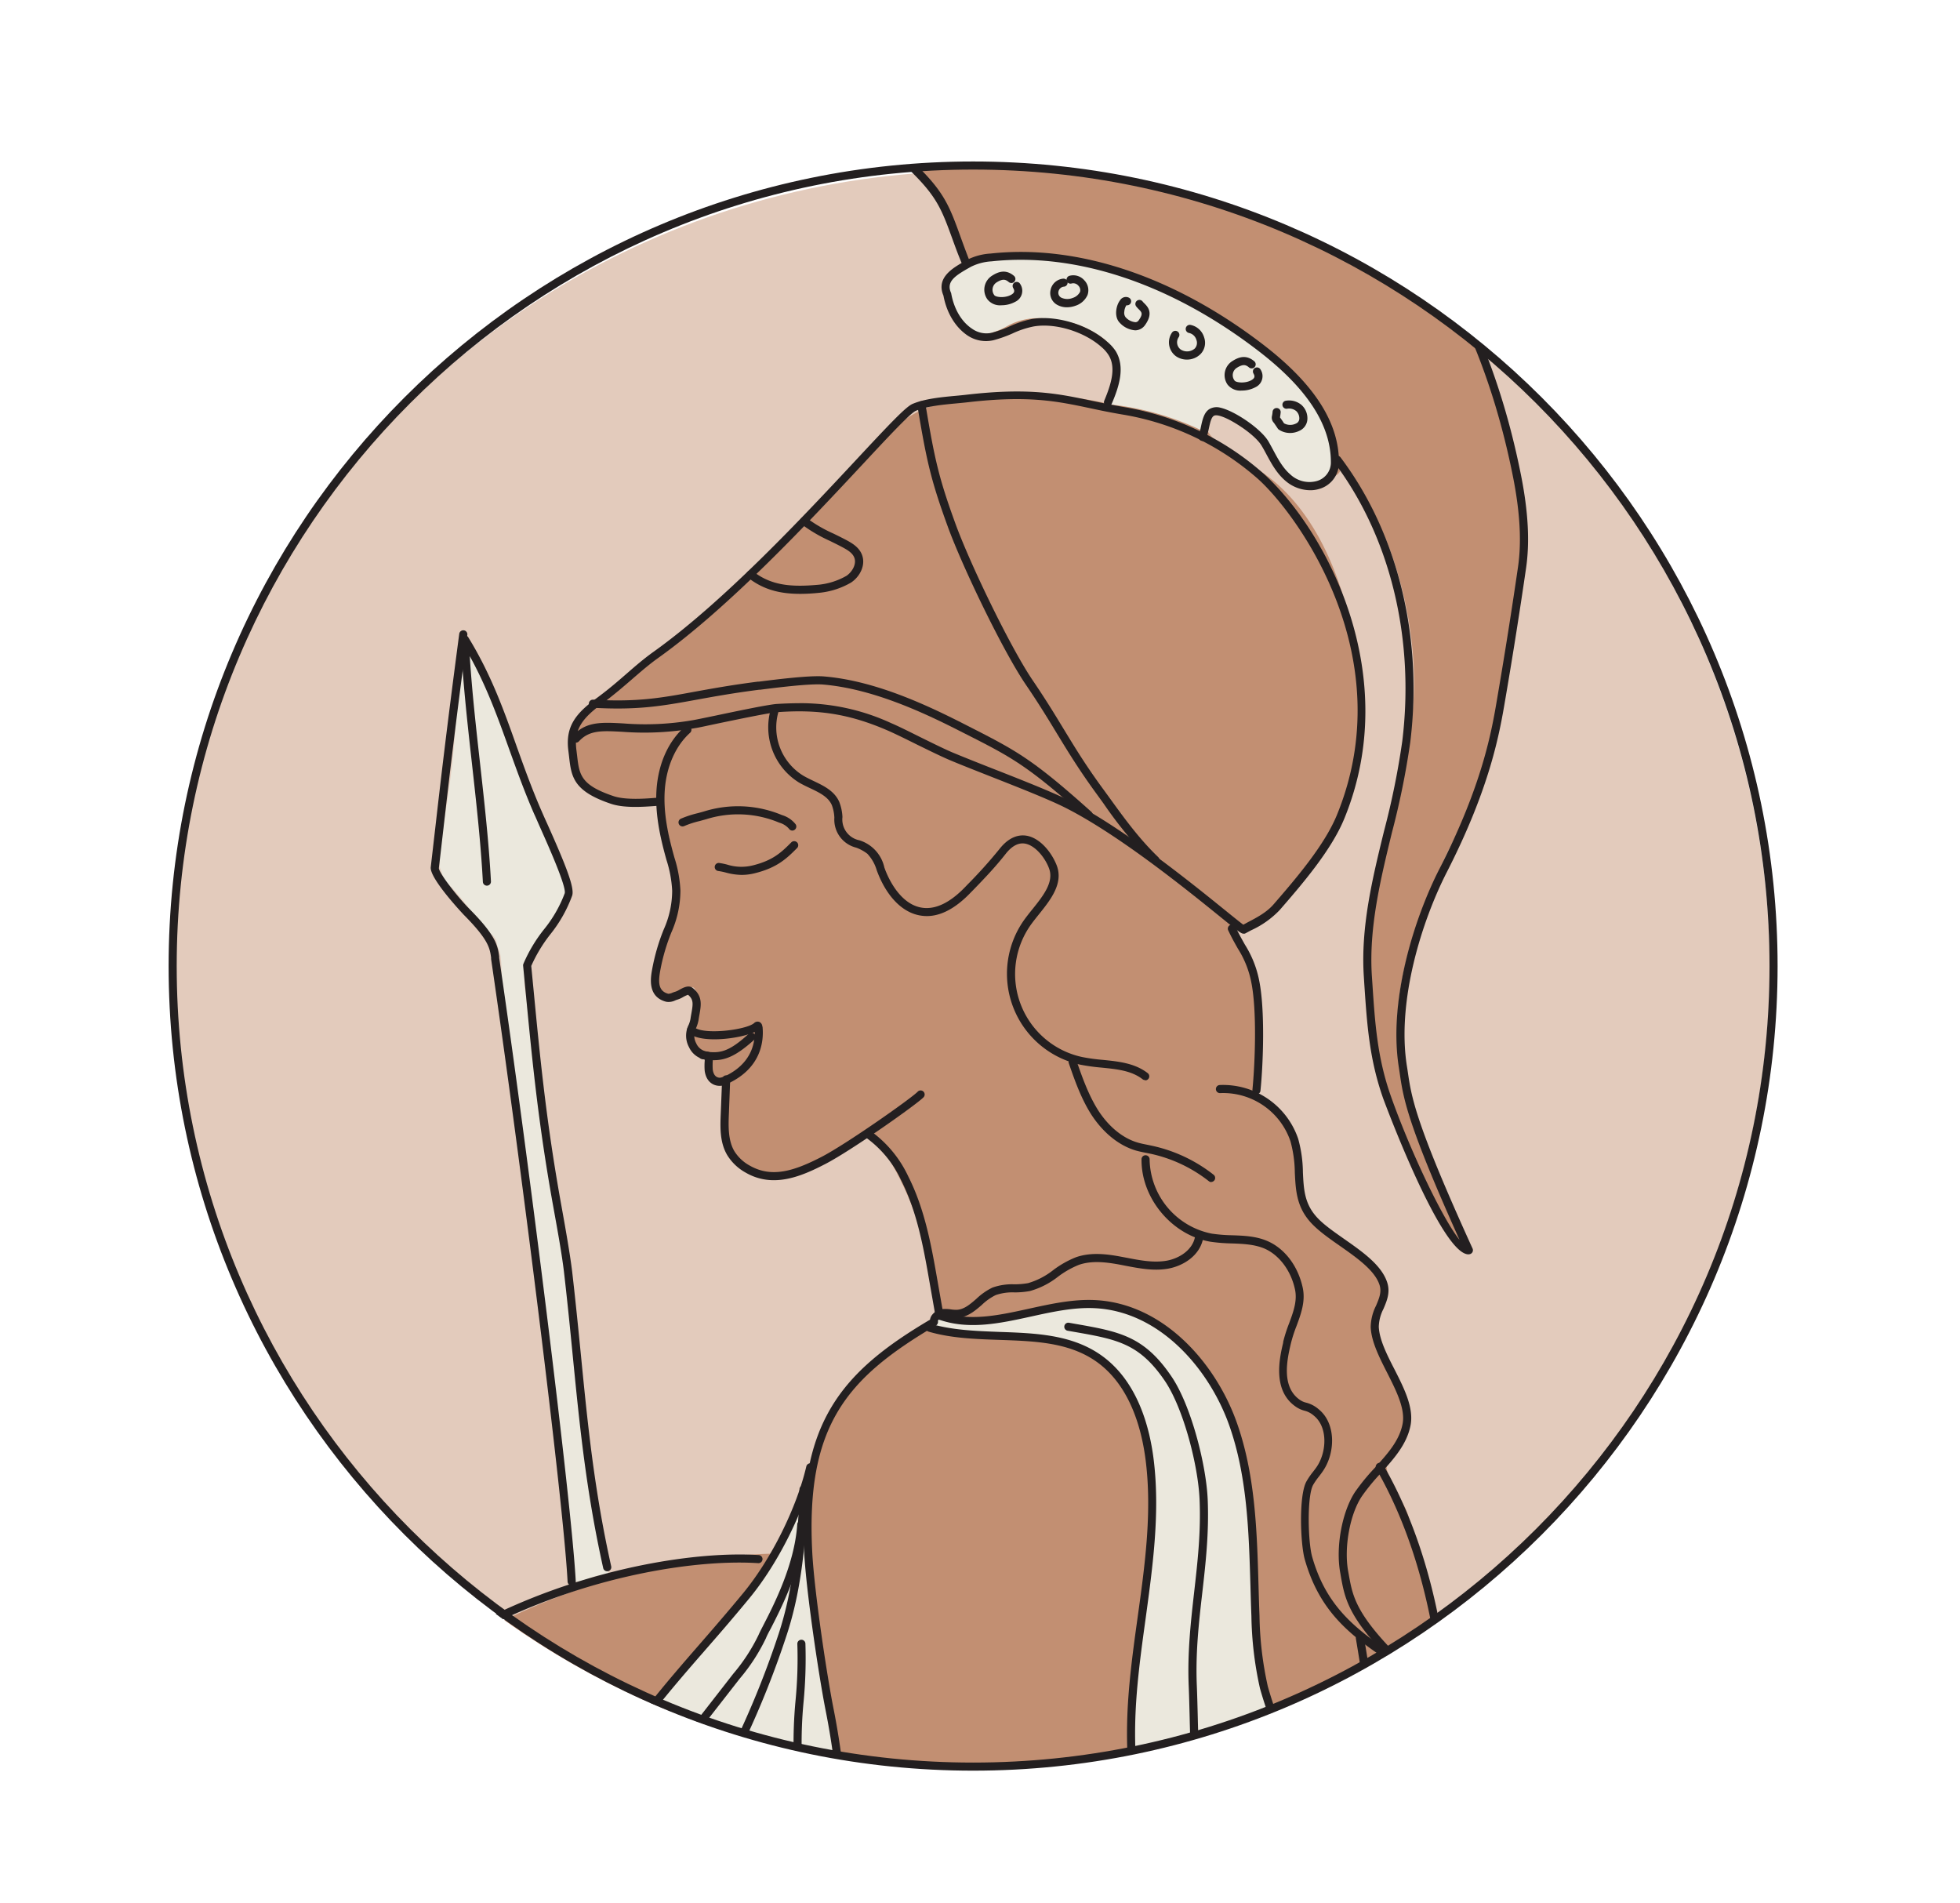 <svg xmlns="http://www.w3.org/2000/svg" xmlns:xlink="http://www.w3.org/1999/xlink" viewBox="0 0 484.83 470.63"><defs><style>.cls-1,.cls-2{fill:none;}.cls-2{clip-rule:evenodd;}.cls-3{clip-path:url(#clip-path);}.cls-4{clip-path:url(#clip-path-2);}.cls-5{fill:#e3cbbc;}.cls-6{clip-path:url(#clip-path-3);}.cls-7{clip-path:url(#clip-path-4);}.cls-8{clip-path:url(#clip-path-5);}.cls-9{clip-path:url(#clip-path-6);}.cls-10{clip-path:url(#clip-path-7);}.cls-11{clip-path:url(#clip-path-8);}.cls-12{fill:#c28f72;}.cls-13{fill:#ebe8dd;}.cls-14{fill:#231f20;}.cls-15{clip-path:url(#clip-path-9);}.cls-16{clip-path:url(#clip-path-10);}</style><clipPath id="clip-path"><ellipse class="cls-1" cx="239.76" cy="239.41" rx="198" ry="198.16"/></clipPath><clipPath id="clip-path-2"><circle class="cls-1" cx="239.77" cy="238.95" r="198"/></clipPath><clipPath id="clip-path-3"><rect class="cls-1" x="-1073.44" y="-4656.49" width="2135.62" height="8672.88"/></clipPath><clipPath id="clip-path-4"><path class="cls-2" d="M240,436.14c108.12,0,195.77-88.25,195.77-197.11S348.08,41.92,240,41.92,44.2,130.16,44.2,239,131.84,436.14,240,436.14ZM26.4,24H453.52V454.06H26.4Z"/></clipPath><clipPath id="clip-path-5"><rect class="cls-1" x="44.2" y="41.92" width="391.53" height="394.22"/></clipPath><clipPath id="clip-path-6"><path class="cls-2" d="M280.67,436.14l-1.55-12.32v-8.07l1.55-9.63v-8.06l-.78-6.5.78-7.61V373.2l1.56-9.86v-11.2l-3.11-8.06-6.46-6.72-8-5.6-10.46-2.47H236.85l-6.68-.22,2.45-3.81h4.23l5.11-3.81,8-1.79,7.79-1.79,8.45-3.58,4.45-1.57,8.46,1.57h6l6.68-1.57,4.22-3.81,2.67-3.58,9.35,2,5.11,1.57,4.45,3.81,2,5.15v3.58l-2,7.84L316.27,336v6.05l1.33,4.71,6,4.25,3.33,2.91,1.78,3.14-1.78,6.27-3.33,5.38-2.23,4.48V379l2.23,4.93v5.82l3.33,6.5,8,7.39q.68,1.23-1.55-8.62c-.69-3-3.37-11.83-2.56-16,1.82-9.42,9.09-14.59,9.79-13.66.48.65,11.21,22,11.34,36.84q0,5.43-7.78,13.55l-10.79,9.41Z"/></clipPath><clipPath id="clip-path-7"><polygon class="cls-2" points="197.25 374.32 197.25 387.98 198.81 398.95 201.48 409.93 204.37 420.46 206.82 432.11 204.37 436.14 164.22 429.42 160.77 422.47 164.22 417.99 168.33 411.5 173.67 405.23 177.67 398.95 183.79 394.48 189.24 385.74 197.25 374.32"/></clipPath><clipPath id="clip-path-8"><path class="cls-2" d="M238.29,65.32,236,69l-2,3.25L233.18,74l1.55,3.24,2.45,3.48L240,83h2l5.34-1.23,3.45-1.12h4.12L259,79.32h3.45l3.34,1.35,4,2.35,3.12,3.69L275.22,90V97l-2.33,3.69,3.11,1.57,5.23.67,5.34,1.68,5.11,1.79,4.34,1.46,1-3.25,2.12-2.35L302,103l4.23,2.47,3.33,2.46,3.23,3.14,1.78,3.58,1.78,4,2.89,2.8,3,.9,3.56-.9,1.67-2.8,1.56-3.36v-1.45l3.56,4.81q-16.06-30.75-33.48-41.44T238.29,65.32Z"/></clipPath><clipPath id="clip-path-9"><circle class="cls-1" cx="238.99" cy="-318.19" r="198"/></clipPath><clipPath id="clip-path-10"><rect class="cls-1" x="-2049.02" y="-5970.42" width="2400" height="9680"/></clipPath></defs><g id="cleo"><g class="cls-3"><g class="cls-4"><ellipse class="cls-5" cx="242.03" cy="240.04" rx="199.81" ry="197.75"/><g id="athena"><g class="cls-6"><g class="cls-7"><g class="cls-8"><ellipse class="cls-1" cx="239.96" cy="239.03" rx="195.76" ry="197.11"/></g></g></g></g><ellipse class="cls-1" cx="239.96" cy="239.03" rx="195.76" ry="197.11"/></g><path class="cls-12" d="M211.86,24.49c7,12.33,19.27,17,27.2,40.07-3.6,4-7.6,3-3.42,12.8a8.61,8.61,0,0,0,8.26,5.35c3.19-.17,6.28-1.4,9.36-2.3,6.14-1.78,15.79.28,20.15,5s2.57,8.5-.34,14.2c-9.68-2.2-18.14-1.58-28.73-1.32-15.93.38-22.45,5-32.48,17.39S182.8,146,169.1,157.38c-6.13,5.09-6.52,5.22-12.72,10.22s-14.75,7.93-14.53,18.94C142,196.35,156,202,163.42,196.67c1.32,11.45,7.93,23.78,0,38.75-1.47,2.78-2.92,9.29,0,10.46,1.92.76,5.57-.9,7.49-1.65s2.09,5.28.11,11.56c1.44,7.26,2.3,3.62,4.29,5.61.37.37,1,3.23.66,4-1,2,2.61.44,2.87,1.76.59,3-.44,14.09,4,19.81,6.27,8.15,15.43,3.46,20.7.44s8.91-6.38,12.44-6.82c9.1,12.59,15.38,30,15.3,45.58C223.42,332.63,217,334.42,211,342c-8.67,10.88-12.77,32.15-20.25,42.28-35.88.9-72.11,15.14-99.73,38.05,11.62,17.53,30.55,28.62,49.14,38.46,28.77,15.22,58.58,29,90.19,36.82s65.26,9.4,96.54.38c11.86-3.42,24.21-9.16,29.74-20.19,4.15-8.27,3.69-18,2.84-27.23-1.3-14-.49-31.72-3.15-45.49-2.24-11.63-4.72-18.65-7.92-30.05-1.08-3.83-5.27-8.34-5.39-12.32-.1-3.3,5.38-7.85,5.72-11.13.66-6.39-8.28-16.92-8.59-23.12-.27-5.47,3.34-5.33,2.31-10.9-.36-2-1.64-2.53-2.64-4.29-3.09-5.45-11.26-5.56-15.85-13.21-3.24-5.4-2.56-12.41-4.07-18.52-2.21-8.9-10.46-8.57-9.8-12.2a147.25,147.25,0,0,0,.66-18.83c-.33-9.24-3.31-16.84-5.29-18.49-2.7-2.25,8.26-3.63,16.52-14.2,12-15.3,16.27-32.24,14.09-51.53s-9.57-41.45-26.42-51.08c-15.42-8.81-11.45-11.45-9.47-14.31,7.95,6.24,12.73,6.09,16.07,15.63,3.06-.09,3.41,4.52,9.36,4.19,1.61-3.37,6.27-1.79,6.05-5.51,15,15.85,20.56,47.59,17.18,64.29-5.46,27-11.89,48-9.25,73.11,1.92,18.2,15.41,48.33,23.34,56.69-12.78-36.84-30.72-48.88-1.76-104.69,10.7-20.63,12.17-38.74,15.3-61.77,3.63-26.75-15.74-85.32-49.21-108.66-34.43-24-75.41-27.63-104-15.52"/><path class="cls-13" d="M239.06,326.47c21.46-.33,21.76-5.82,35.34-3,10.18,2.14,19.73,8.4,24.77,17.51s7,12.84,8.58,23.12c4.08,26.18-1.65,51.85,14.87,83.23-12.82,3.64-27.06,6.74-40.3,5.28-7.2-29.65,7.09-65.36,2-95.45A35.07,35.07,0,0,0,274.73,338c-9.91-10.24-22.64-6-33-7.93-4.72-.87-15.36-1.49-10.24-4.29"/><path class="cls-13" d="M199.9,365.29c-2.79,4.77-4.7,12.17-8.07,19.31C188,392.68,179,403.09,171.68,411c-6.86,7.48-11.79,11.22-15.81,20.54a194.72,194.72,0,0,1,50.74,9.89c-.52-18-5.92-37.84-6.53-55.86a136.14,136.14,0,0,1,.93-22.11"/><path class="cls-13" d="M114.21,157.37c7.27,12.22,20.48,48.22,26.76,63.41-2.38,3.17-4.87,8.05-7.24,11.22a19.75,19.75,0,0,0-3.68,6.5,19.7,19.7,0,0,0,0,7.46c3.81,31,6.8,42.28,10.61,73.24,1.32,10.67,4.17,39.6,6,50.2,1.21,7.2,2.33,13.36,4,20.48-3.41-1.05-5,1.24-8.58,1.32-6.94-55.49-7.27-74-17.84-142.68-.41-2.64.3-11.2-.84-13.63-.89-1.89-.16-2.17-1.65-3.63-4.37-4.27-6.79-8.62-11.16-12.9-1-1-1.2-2.26-1.72-3.61-.66-1.68,1.38-14.08,1.65-15.86,2.79-18.37,1.5-19.93,4.29-38.31"/><path class="cls-13" d="M295.2,75.13c7.14,3.66,16.38,11.27,22.46,16.51a38.48,38.48,0,0,1,10.9,14.15c1.34,2.78,2.45,5.92,1.62,8.89a7.49,7.49,0,0,1-5.23,5.13c-2.47.63-4.18-.25-6-2.08a28.52,28.52,0,0,1-5-7.86c-1.26-2.73-2.44-3-4.92-4.69-2-1.38-5.91-4.64-8.25-4a4.2,4.2,0,0,0-2.38,5.84,70.51,70.51,0,0,0-25.17-7.13,26.06,26.06,0,0,0,2.79-8.1c.31-2.85-.48-6-2.72-7.79a23.84,23.84,0,0,0-7.53-4,36.15,36.15,0,0,0-7-1.19A15.8,15.8,0,0,0,249,80.74c-3.1,1.72-7.73,3.17-10.23.66s-3.64-4.62-3.56-8c0-.87-.09.21-.41-.6-.69-1.8.63-4.69,2.32-5.62,12.83-7.11,32.36-3,44.91,2.64"/><path class="cls-14" d="M363.24,310.24c-6.82,0-20.95-38.16-21.09-38.55-3.43-9.71-4-18.3-4.67-28.26l-.11-1.75c-.84-12.28,2.12-24.43,5-36.18a194.22,194.22,0,0,0,4.5-22.19c3.12-25.5-3-50.64-16.88-69a1,1,0,1,1,1.6-1.2c14.15,18.76,20.44,44.44,17.26,70.44A197.91,197.91,0,0,1,344.29,206c-2.82,11.6-5.74,23.59-4.93,35.56l.12,1.76c.65,9.81,1.22,18.28,4.55,27.73,4.74,13.43,12.76,30.36,17,35.6-12.95-28.78-13.88-35-14.77-41.05-.07-.51-.15-1-.23-1.55-2.65-16.6,3.77-36.89,10.06-49.21,10.67-20.89,12.91-34.12,14.24-42l.16-.94c1.79-10.46,3.47-21.09,5-31.6.92-6.28.51-13.6-1.23-22.38C364.56,69,338.64,34.4,303.15,23.07c-27-8.62-57.53-9.28-81.74-1.76l-.35.11a34.17,34.17,0,0,0-5.95,2.22A2.25,2.25,0,0,0,214,25.36c-.2,1.72,1.35,4.38,4.36,7.51,1.8,1.88,3.34,3.31,5,4.82,1.19,1.11,2.43,2.26,3.82,3.63,6.49,6.41,7.8,10,10.41,17.21.64,1.77,1.37,3.78,2.28,6.1a1,1,0,0,1-1.87.72C237,63,236.28,61,235.63,59.21c-2.59-7.12-3.77-10.37-9.94-16.47-1.36-1.35-2.59-2.49-3.77-3.58-1.65-1.54-3.21-3-5-4.9-3.53-3.67-5.18-6.74-4.91-9.12A4.23,4.23,0,0,1,214,22a34.47,34.47,0,0,1,6.46-2.47l.34-.1c24.59-7.63,55.6-7,82.95,1.76,36.2,11.56,62.62,46.67,72.49,96.33,1.79,9,2.2,16.54,1.25,23-1.53,10.53-3.21,21.18-5,31.65l-.16.94c-1.36,8-3.62,21.44-14.44,42.6-6.16,12.06-12.44,31.86-9.87,48,.09.53.16,1,.24,1.57.9,6.1,1.83,12.41,16,43.53a1,1,0,0,1-.78,1.4Z"/><path class="cls-14" d="M324,121.25a9.48,9.48,0,0,1-6.1-2.39c-2.16-1.86-3.49-4.36-4.79-6.78-.32-.6-.64-1.19-1-1.78-1.53-2.71-7.73-6.85-10.62-7.5-.85-.19-1.15,0-1.25.06-.63.4-.92,1.75-1.23,3.19-.17.75-.33,1.53-.57,2.31a1,1,0,1,1-1.92-.58c.22-.71.38-1.44.53-2.16.4-1.85.78-3.6,2.11-4.44a3.55,3.55,0,0,1,2.77-.33c3.42.77,10.07,5.19,11.92,8.47.34.6.67,1.21,1,1.82,1.26,2.36,2.45,4.59,4.33,6.21a6.9,6.9,0,0,0,6.37,1.67,4.77,4.77,0,0,0,3.66-4.43c.11-9.34-5.76-18.44-17.93-27.8-21.54-16.56-45-24.42-66-22.15A13.12,13.12,0,0,0,240.14,66l-.69.39c-3.31,1.89-5.39,3.33-4.22,6a.62.62,0,0,1,.07.23c.7,3.85,2.58,7,5.16,8.69a6.12,6.12,0,0,0,4.86,1,29.05,29.05,0,0,0,4.38-1.57,25.36,25.36,0,0,1,5.58-1.84c5.79-1,13.74,1.32,18.48,5.53A10.65,10.65,0,0,1,276,86.87c2.32,3.85.91,8.55-1,13a1,1,0,0,1-1.85-.76c1.67-4,3-8.16,1.09-11.25a8.73,8.73,0,0,0-1.8-2.05c-4.32-3.84-11.54-6-16.79-5.06a22.65,22.65,0,0,0-5.16,1.71,31,31,0,0,1-4.68,1.67A8.18,8.18,0,0,1,239.37,83c-3-2-5.2-5.56-6-9.9-1.88-4.42,2.32-6.81,5.1-8.4l.67-.39a14.74,14.74,0,0,1,5.91-1.6c21.54-2.34,45.5,5.67,67.45,22.55,12.7,9.77,18.82,19.39,18.71,29.4a6.72,6.72,0,0,1-5.07,6.32A7.13,7.13,0,0,1,324,121.25Z"/><path class="cls-14" d="M247.71,75.5A3.94,3.94,0,0,1,244.22,74a4.09,4.09,0,0,1,1.24-5.85c1.41-.89,3.3-1.67,5.36.08a1,1,0,1,1-1.29,1.53c-.81-.69-1.5-.86-3,.08a2.17,2.17,0,0,0-.58,3.15c.32.53,2.65.8,4.21-.1.88-.52.83-1,.48-1.63a1,1,0,1,1,1.73-1,3,3,0,0,1-1.21,4.37A7.11,7.11,0,0,1,247.71,75.5Z"/><path class="cls-14" d="M263.93,76a4.87,4.87,0,0,1-2.36-.57,3.32,3.32,0,0,1-1.71-3.65A3.5,3.5,0,0,1,263,68.92a1.06,1.06,0,0,1,.82.3,1,1,0,0,1,.71-1,3.61,3.61,0,0,1,3.69,1.11A3.53,3.53,0,0,1,269,73a4.91,4.91,0,0,1-3,2.63A6.16,6.16,0,0,1,263.93,76Zm.16-6.1a1,1,0,0,1-.89,1,1.51,1.51,0,0,0-1.38,1.22,1.36,1.36,0,0,0,.7,1.5,3.51,3.51,0,0,0,2.82.07,3.06,3.06,0,0,0,1.82-1.5,1.56,1.56,0,0,0-.43-1.55,1.64,1.64,0,0,0-1.64-.53A1,1,0,0,1,264.09,69.86Z"/><path class="cls-14" d="M280.8,81.7A5.73,5.73,0,0,1,277,79.85c-1.47-1.46-.95-4.28.06-5.58a1.69,1.69,0,0,1,2.26-.61,1,1,0,0,1-.69,1.84,3.4,3.4,0,0,0-.52,1.59,1.77,1.77,0,0,0,.3,1.34,3.66,3.66,0,0,0,2.5,1.26,1,1,0,0,0,.75-.45c1.17-1.65.77-2,0-2.78a6.9,6.9,0,0,1-.62-.69,1,1,0,0,1,1.62-1.18,3.46,3.46,0,0,0,.42.45c.81.82,2.33,2.34.16,5.36a3,3,0,0,1-2.2,1.29Z"/><path class="cls-14" d="M293.62,88.94a4.71,4.71,0,0,1-2.78-.87,4.25,4.25,0,0,1-.91-5.84,1,1,0,0,1,1.61,1.2,2.22,2.22,0,0,0,.5,3,2.89,2.89,0,0,0,3.5-.23,2.05,2.05,0,0,0,.41-2.12,2.42,2.42,0,0,0-1.81-1.72,1,1,0,0,1,.35-2,4.4,4.4,0,0,1,3.37,3.1,4,4,0,0,1-.91,4.13A4.75,4.75,0,0,1,293.62,88.94Z"/><path class="cls-14" d="M319.14,107.09a5,5,0,0,1-2.83-.85,1,1,0,0,1-.26-.28c-.43-.66-.72-1.07-.91-1.35a1.84,1.84,0,0,1-.49-1.78,7.89,7.89,0,0,0,.14-1,1,1,0,0,1,1.08-.91,1,1,0,0,1,.92,1.07c-.06.64-.13,1-.17,1.25v0l.16.22c.19.26.46.64.84,1.24a3.17,3.17,0,0,0,2.92.07,1.35,1.35,0,0,0,.86-1.15,2.5,2.5,0,0,0-.75-1.94,2.83,2.83,0,0,0-2.3-.59,1,1,0,0,1-1.12-.86,1,1,0,0,1,.86-1.12,4.78,4.78,0,0,1,3.9,1.09,4.44,4.44,0,0,1,1.41,3.47,3.31,3.31,0,0,1-2,2.89A5.17,5.17,0,0,1,319.14,107.09Z"/><path class="cls-14" d="M307.14,96.6a4,4,0,0,1-3.49-1.48,4.1,4.1,0,0,1,1.25-5.85c1.41-.89,3.29-1.67,5.36.08a1,1,0,0,1,.11,1.41,1,1,0,0,1-1.41.12c-.8-.69-1.49-.86-3,.08a2.15,2.15,0,0,0-.58,3.15c.31.53,2.65.8,4.2-.1.89-.52.84-1,.48-1.63a1,1,0,0,1,1.74-1,3,3,0,0,1-1.21,4.37A7.12,7.12,0,0,1,307.14,96.6Z"/><path class="cls-14" d="M307.55,230.92c-.56,0-1.54-.79-5.8-4.24-8.09-6.55-24.93-20.17-38.16-26.87-4.18-2.12-12.06-5.21-19-7.94-3.77-1.49-7.34-2.89-9.76-3.92-2.12-.9-5.09-2.37-8-3.79-2.61-1.3-5.32-2.64-7.24-3.48-9.24-4-16.89-5.29-27.27-4.54-2,.15-9.41,1.69-14.8,2.81-2.57.54-4.6,1-5.58,1.14A71.73,71.73,0,0,1,154,181c-5.12-.28-8.21-.45-10.8,2.36a1,1,0,0,1-.74.32h0a15.31,15.31,0,0,0,.11,1.73c.07.5.12,1,.18,1.45.54,4.72.84,7.31,9.06,10.06,3,1,8,.61,10.61.39a1,1,0,0,1,.16,2c-3.89.31-8.29.55-11.41-.49-9.43-3.15-9.84-6.75-10.41-11.73-.05-.46-.11-.93-.17-1.42-.78-6,1.86-9.24,7-13,3-2.21,5.3-4.21,7.54-6.16s4.23-3.66,6.6-5.35c17.46-12.48,37.12-33.56,50.13-47.51,8.21-8.81,12.23-13.07,13.89-13.76,3.08-1.29,7.16-1.67,10.75-2,1-.09,1.87-.18,2.73-.28,15.37-1.76,22.57-.24,30.91,1.53,2.4.51,4.89,1,7.7,1.51a69.23,69.23,0,0,1,34.84,16.6c15.41,14.07,34.42,49.65,19.85,85.22-3.25,7.93-10.61,16.42-16,22.63a22.8,22.8,0,0,1-7.07,5l-1.49.8A1,1,0,0,1,307.55,230.92Zm-109.81-57a53.49,53.49,0,0,1,22.67,4.92c2,.85,4.69,2.21,7.33,3.52,2.85,1.4,5.78,2.86,7.85,3.74,2.4,1,5.95,2.42,9.72,3.9,7,2.74,14.92,5.86,19.19,8,13.41,6.79,30.36,20.51,38.51,27.1,2,1.62,3.78,3.06,4.54,3.61l1-.55c2.45-1.28,4.76-2.5,6.49-4.49,5.28-6.1,12.52-14.46,15.65-22.07,15.89-38.81-9.28-73.8-19.35-83a67.26,67.26,0,0,0-33.83-16.1c-2.85-.48-5.35-1-7.77-1.52-8.17-1.73-15.23-3.23-30.27-1.5-.87.1-1.81.19-2.77.28-3.45.32-7.37.68-10.17,1.85-1.33.56-6.83,6.45-13.19,13.28-13.07,14-32.81,35.18-50.44,47.78-2.29,1.63-4.31,3.38-6.45,5.23s-4.62,4-7.66,6.25-5,4.18-5.88,6.68c3-2.36,6.52-2.16,11.21-1.91a68.87,68.87,0,0,0,17.46-.83c.94-.17,3.07-.61,5.52-1.12,5.75-1.21,12.89-2.7,15.06-2.86Q195.09,173.93,197.74,173.93Z"/><path class="cls-14" d="M197.94,146.88c-4.84,0-9-.95-12.9-4a1,1,0,1,1,1.24-1.57c4.57,3.59,9.61,3.92,16.24,3.31a17.36,17.36,0,0,0,6.88-2.21c1.45-1,2.58-3,1.88-4.59-.55-1.27-2-2-3.48-2.78-.93-.48-1.73-.87-2.52-1.26a37.17,37.17,0,0,1-7-4.11,1,1,0,0,1,1.22-1.58,34.61,34.61,0,0,0,6.68,3.89c.8.39,1.62.79,2.47,1.23,1.76.91,3.65,1.89,4.49,3.81,1.17,2.71-.48,5.66-2.63,7.07a19.34,19.34,0,0,1-7.78,2.52C201.05,146.79,199.46,146.88,197.94,146.88Z"/><path class="cls-14" d="M285.84,213.79a1,1,0,0,1-.69-.28,106.42,106.42,0,0,1-12.1-14.67l-1.56-2.16c-4.51-6.16-7.17-10.54-10-15.18-2.18-3.6-4.44-7.32-7.75-12.18-5.62-8.26-15.62-29-19.27-39-4.23-11.62-5.27-16.33-7.53-29.91a1,1,0,0,1,2-.33c2.24,13.43,3.26,18.09,7.44,29.55,3.62,9.92,13.5,30.38,19,38.53,3.34,4.91,5.61,8.65,7.81,12.28,2.8,4.59,5.43,8.94,9.89,15l1.57,2.16c3.36,4.64,7.16,9.9,11.87,14.41a1,1,0,0,1,0,1.42A1,1,0,0,1,285.84,213.79Z"/><path class="cls-14" d="M269.33,202.56a1,1,0,0,1-.67-.25c-14.49-13-18.39-15-30-20.88l-1.52-.77c-9.34-4.75-21.6-10.34-33.54-11.35-3.36-.28-11.95.82-15.62,1.29l-.24,0c-6.33.81-11.13,1.68-15.36,2.45-8.46,1.54-14.58,2.65-25.78,2a1,1,0,0,1-.94-1.06,1,1,0,0,1,1.06-.94c11,.64,17-.46,25.3-2,4.26-.77,9.09-1.65,15.46-2.46l.24,0c3.74-.47,12.48-1.59,16.05-1.29,12.29,1,24.77,6.72,34.28,11.55l1.51.77c11.76,6,15.72,8,30.41,21.18a1,1,0,0,1,.07,1.41A1,1,0,0,1,269.33,202.56Z"/><path class="cls-14" d="M196,205.43a1,1,0,0,1-.83-.45,5,5,0,0,0-2.44-1.52,26.25,26.25,0,0,0-18-.85l-1.66.46a22.36,22.36,0,0,0-3.81,1.24,1,1,0,1,1-.84-1.82,25.68,25.68,0,0,1,4.14-1.36c.53-.14,1.07-.28,1.6-.44a28.18,28.18,0,0,1,19.28.91,6.71,6.71,0,0,1,3.37,2.27,1,1,0,0,1-.28,1.39A1,1,0,0,1,196,205.43Z"/><path class="cls-14" d="M183.46,216.39a15.75,15.75,0,0,1-4-.6,15.18,15.18,0,0,0-1.78-.36,1,1,0,0,1-.88-1.1,1,1,0,0,1,1.1-.89,17.13,17.13,0,0,1,2,.41,11.68,11.68,0,0,0,6.4.17c5-1.25,7.07-3.3,9.44-5.68a1,1,0,0,1,1.42,1.42c-2.48,2.48-4.82,4.82-10.38,6.2A13.21,13.21,0,0,1,183.46,216.39Z"/><path class="cls-14" d="M191.43,291.9a13.69,13.69,0,0,1-6.9-1.83,12.35,12.35,0,0,1-4.57-4.26c-2-3.26-1.8-7.24-1.67-10.44l.27-6.84a3.78,3.78,0,0,1-1.53-.1c-.85-.24-2.33-1-2.71-3.52a15.29,15.29,0,0,1,0-2.54c0-.12,0-.22,0-.32a5.35,5.35,0,0,1-3.86-3,6,6,0,0,1-.1-5.6,7.15,7.15,0,0,0,.43-1.4c.07-.51.16-1,.24-1.44.42-2.36.55-3.41-.84-4.57a7.38,7.38,0,0,0-1.23.57,6.19,6.19,0,0,1-1.34.61,5.25,5.25,0,0,0-.59.21,3.7,3.7,0,0,1-2.23.34c-4.72-1.22-3.85-6-3.48-8.05a50.58,50.58,0,0,1,2.86-9.83,23.56,23.56,0,0,0,2.09-9.59,29.59,29.59,0,0,0-1.41-7.61l-.23-.83c-1.34-4.91-2.65-10.74-2.22-16.7.47-6.38,2.94-11.86,7-15.44a1,1,0,0,1,1.33,1.49c-3.58,3.19-5.87,8.33-6.29,14.09s.86,11.28,2.15,16l.23.83a31.28,31.28,0,0,1,1.48,8.14,25.66,25.66,0,0,1-2.22,10.31,48.36,48.36,0,0,0-2.76,9.43c-.46,2.57-.69,5.1,2,5.79a2.77,2.77,0,0,0,1-.27,8,8,0,0,1,.82-.28,5.23,5.23,0,0,0,.88-.43c1-.56,2.32-1.25,3.29-.48,2.52,2,2.12,4.23,1.7,6.59-.08.44-.16.89-.23,1.38a9,9,0,0,1-.55,1.83,4.07,4.07,0,0,0,0,3.94,3.39,3.39,0,0,0,2.66,2,2.4,2.4,0,0,1,1,.36c.49.36.47.77.41,2a15.35,15.35,0,0,0,0,2.14c.15,1,.56,1.65,1.2,1.87a1.66,1.66,0,0,0,1.36-.13,1,1,0,0,1,1.12-.28,1,1,0,0,1,.63,1l-.32,8.41c-.12,2.94-.26,6.59,1.39,9.33a10.3,10.3,0,0,0,3.84,3.55c5.33,3,10.74,1.4,17.74-2.22,6.19-3.21,22.2-14.49,23.73-16.1a1,1,0,0,1,1.45,1.38c-1.69,1.77-17.87,13.18-24.27,16.49C200.24,289.92,195.89,291.9,191.43,291.9Zm-16.61-29.75Z"/><path class="cls-14" d="M179.94,268a1,1,0,0,1-.44-1.9c6.16-3,7.23-7.77,7.19-10.86-3.85,1.76-13.67,2.95-16.49.13a1,1,0,0,1,1.41-1.41c2.14,2.14,13,.79,14.93-.92a1.21,1.21,0,0,1,1.34-.26,1.26,1.26,0,0,1,.68,1,1.16,1.16,0,0,1,.08.32c.3,3.49-.37,9.93-8.27,13.76A1,1,0,0,1,179.94,268Z"/><path class="cls-14" d="M176.57,262.22a19.2,19.2,0,0,1-2.9-.27,1,1,0,0,1-.83-1.15A1,1,0,0,1,174,260c3.85.62,6.08.4,11.22-4.32a1,1,0,1,1,1.36,1.48C182.3,261,179.66,262.22,176.57,262.22Z"/><path class="cls-14" d="M150.21,388.62a1,1,0,0,1-1-.78c-4.23-19-5.82-35.21-7.52-52.37-.65-6.64-1.33-13.52-2.18-20.84-.49-4.22-1.56-10.15-2.51-15.39-.37-2.07-.72-4-1-5.69-3.12-18.33-4.52-33-6-48.46l-.6-6.22a1,1,0,0,1,.06-.46,37.14,37.14,0,0,1,5.13-8.58,31.82,31.82,0,0,0,5.1-8.89c.47-1.64-4.17-12-6.15-16.44-.54-1.21-1-2.31-1.42-3.2-2.39-5.49-4.29-10.78-6.13-15.89-2.84-7.92-5.55-15.46-9.79-23.13.55,8.72,1.56,17.73,2.54,26.49,1.07,9.63,2.19,19.59,2.7,29.22a1,1,0,0,1-.94,1.06,1,1,0,0,1-1.06-1c-.51-9.57-1.62-19.5-2.69-29.11-1.14-10.18-2.31-20.71-2.77-30.76a1,1,0,0,1,1.85-.57c5.59,9.11,8.73,17.83,12,27.07,1.82,5.08,3.71,10.34,6.07,15.77.39.89.87,2,1.42,3.19,4.63,10.34,6.86,15.95,6.21,17.88A33.61,33.61,0,0,1,136.2,231a36.56,36.56,0,0,0-4.79,7.91l.58,6c1.49,15.46,2.89,30.06,6,48.31.28,1.67.63,3.61,1,5.67.95,5.27,2,11.24,2.53,15.52.85,7.34,1.53,14.22,2.19,20.88,1.68,17.09,3.27,33.24,7.48,52.12a1,1,0,0,1-.76,1.19Z"/><path class="cls-14" d="M141.4,392.14a1,1,0,0,1-1-.95c-1-19.67-11.71-104.83-18.92-154l0-.36c-.34-2.35-.63-4.39-6.72-10.53-.08-.09-8.54-9-8.21-11.83.4-3.38.76-6.57,1.14-9.85,1.26-11,2.69-23.51,5.91-47.85a1,1,0,1,1,2,.26c-3.21,24.33-4.64,36.8-5.9,47.81-.38,3.28-.74,6.48-1.14,9.86,0,1.2,4.58,7.11,7.64,10.19,6.56,6.61,6.91,9.07,7.28,11.66l0,.35c7.21,49.24,17.9,134.5,18.94,154.22a1,1,0,0,1-.94,1.05Z"/><path class="cls-14" d="M283.25,267.14a1,1,0,0,1-.62-.21c-2.74-2.13-6.32-2.49-10.1-2.87a49.82,49.82,0,0,1-5.29-.73,23,23,0,0,1-13.69-36.1c.56-.76,1.18-1.54,1.81-2.32,2.67-3.33,5.44-6.78,4.11-10.19-1-2.67-3.49-5.71-6-6.08-1.61-.24-3.2.63-4.72,2.57-2.6,3.31-5.27,6.09-8.09,9l-.42.42C236.11,225,232,227,228.1,226.5c-4.54-.52-8.55-4.4-11-10.65l-.22-.58a10.11,10.11,0,0,0-2.33-4.11,10.4,10.4,0,0,0-2.76-1.51,7.13,7.13,0,0,1-5.4-7.4,10.12,10.12,0,0,0-.63-3.13c-.9-2.05-3.1-3.1-5.44-4.21-.89-.42-1.81-.86-2.67-1.36A16.08,16.08,0,0,1,190.79,175a1,1,0,0,1,1.89.65,14,14,0,0,0,6,16.19c.78.46,1.62.86,2.51,1.29,2.56,1.22,5.21,2.48,6.41,5.2a11.76,11.76,0,0,1,.79,3.75,5.25,5.25,0,0,0,4.19,5.75,9.08,9.08,0,0,1,6.18,6.74l.21.57c1,2.62,4,8.78,9.37,9.4,3.27.38,6.8-1.38,10.48-5.23l.41-.43a118.94,118.94,0,0,0,8-8.89c2.49-3.17,4.95-3.55,6.59-3.31,3.43.51,6.32,4.16,7.56,7.33,1.74,4.49-1.53,8.57-4.42,12.17-.61.76-1.21,1.51-1.76,2.26a21,21,0,0,0,12.5,33,46.51,46.51,0,0,0,5.07.7c3.9.39,7.93.8,11.13,3.28a1,1,0,0,1-.61,1.79Z"/><path class="cls-14" d="M299.66,292.37a1,1,0,0,1-.62-.21,35.4,35.4,0,0,0-14.48-6.81l-1-.2c-.85-.17-1.73-.34-2.6-.59-4.18-1.23-8.07-4.38-11-8.87-2.54-4-4.09-8.41-5.58-12.72a1,1,0,0,1,1.89-.66c1.45,4.2,3,8.54,5.37,12.3,2.63,4.08,6.13,6.94,9.84,8,.78.23,1.58.38,2.43.55l1,.21a37.39,37.39,0,0,1,15.3,7.19,1,1,0,0,1-.62,1.78Z"/><path class="cls-14" d="M344.85,411.52a1,1,0,0,1-.55-.17c-10.26-6.77-17.82-12.58-21.55-25.66-1.08-3.8-1.52-15.68.39-19.24a17.59,17.59,0,0,1,1.61-2.37c.4-.52.78-1,1.11-1.52,2.34-3.67,2.57-9.66-.85-12.41a5.52,5.52,0,0,0-2.37-1.25,6.65,6.65,0,0,1-2.14-1c-5.8-4-4-12-3.09-15.82l0-.2a37.32,37.32,0,0,1,1.46-4.56c1.07-2.88,2.07-5.6,1.46-8.41-1-4.69-3.95-8.58-7.64-10.14-2.44-1-5.12-1.13-8-1.23a42.67,42.67,0,0,1-5.26-.42c-9.51-1.6-17.17-10.74-17.06-20.39a1,1,0,0,1,1-1h0a1,1,0,0,1,1,1,19.06,19.06,0,0,0,15.39,18.39,39.51,39.51,0,0,0,5,.4c2.89.1,5.88.21,8.66,1.39,4.34,1.84,7.64,6.16,8.82,11.56.73,3.38-.42,6.5-1.54,9.52a33.91,33.91,0,0,0-1.39,4.32l-.05.2c-.84,3.66-2.4,10.49,2.28,13.72a4.46,4.46,0,0,0,1.55.69,7.5,7.5,0,0,1,3.08,1.62c4.3,3.46,4.13,10.57,1.27,15-.37.59-.79,1.14-1.2,1.67a16.64,16.64,0,0,0-1.44,2.09c-1.52,2.84-1.26,14.11-.22,17.75,3.54,12.42,10.82,18,20.72,24.54a1,1,0,0,1-.55,1.84Z"/><path class="cls-14" d="M310.8,270.67h-.1a1,1,0,0,1-.9-1.09c.65-6.56,1.15-19.6-.28-26.63a24,24,0,0,0-3.31-8.31c-.7-1.24-1.5-2.64-2.36-4.46a1,1,0,1,1,1.8-.86c.84,1.75,1.62,3.12,2.3,4.33a26,26,0,0,1,3.53,8.9c1.47,7.25,1,20.55.31,27.23A1,1,0,0,1,310.8,270.67Z"/><path class="cls-14" d="M345.29,411.52a1,1,0,0,1-.7-.3c-11-11-11.89-15.71-12.88-21.14l-.17-1c-1.2-6.37.42-15.2,3.67-20.11a52.52,52.52,0,0,1,4.84-5.9c3.14-3.46,6.1-6.72,6.9-10.91.71-3.69-1.59-8.22-3.81-12.61-1.93-3.79-3.93-7.72-4.08-11.31a12.17,12.17,0,0,1,1.32-5.3c.76-1.79,1.42-3.35.88-5.08-1.14-3.62-5.57-6.73-9.85-9.73-3-2.09-5.76-4.05-7.58-6.22-3.14-3.75-3.33-7.68-3.54-11.84a30.39,30.39,0,0,0-1.08-7.8,17.57,17.57,0,0,0-17.37-11.91,1,1,0,1,1-.14-2,19.63,19.63,0,0,1,19.42,13.3,32,32,0,0,1,1.17,8.3c.19,4,.36,7.42,3.07,10.66,1.65,2,4.35,3.85,7.2,5.86,4.56,3.19,9.26,6.5,10.6,10.77.77,2.44-.1,4.49-.94,6.47a10.25,10.25,0,0,0-1.16,4.42c.13,3.16,2,6.89,3.86,10.5,2.38,4.68,4.84,9.52,4,13.89-.92,4.74-4.21,8.36-7.39,11.87a50.32,50.32,0,0,0-4.65,5.67c-3,4.45-4.47,12.81-3.38,18.63l.18,1c.93,5.1,1.73,9.5,12.32,20.09a1,1,0,0,1-.71,1.71Z"/><path class="cls-14" d="M232.42,326.42a1,1,0,0,1-1-.83L230,317.51c-1.51-8.68-3.08-17.65-7.1-25.61a26.91,26.91,0,0,0-8.56-10.44,1,1,0,0,1,1.11-1.66,28.87,28.87,0,0,1,9.24,11.2c4.15,8.22,5.74,17.34,7.28,26.16l1.42,8.09a1,1,0,0,1-.82,1.16Z"/><path class="cls-14" d="M217.15,593H217a1,1,0,0,1-.88-1.11c.69-6,3-11.85,4.94-16.58,2.81-7,.14-14.82-2.44-22.38l-.5-1.48c-8.24-24.4-8.78-48.84-9.29-72.48-.4-18.11-.8-36.84-4.59-55.87-1.73-8.74-4.79-29.38-5.3-38.89-1.71-32.19,9.13-44.83,31.11-57.81a2.57,2.57,0,0,1,.54-1.22,3.86,3.86,0,0,1,2.59-1.41,9.47,9.47,0,0,1,2.08.09,8.45,8.45,0,0,0,1.48.09c1.76-.1,3.22-1.36,4.76-2.69a15.45,15.45,0,0,1,4-2.8,14.49,14.49,0,0,1,5.34-.81,19.34,19.34,0,0,0,3.47-.29,18.28,18.28,0,0,0,6.21-3.22,24.26,24.26,0,0,1,5.62-3.18c3.84-1.35,8-.75,11.52-.07l1.08.2c3.18.62,6.48,1.25,9.61.76s6.56-2.52,7.24-5.87a1,1,0,0,1,2,.4c-.87,4.3-5.09,6.84-8.89,7.44-3.48.55-6.95-.12-10.3-.76l-1.07-.21c-3.31-.62-7.12-1.19-10.49,0a22.58,22.58,0,0,0-5.14,2.93,19.91,19.91,0,0,1-6.92,3.53,20.25,20.25,0,0,1-3.85.34,12.77,12.77,0,0,0-4.62.66,13.66,13.66,0,0,0-3.47,2.46c-1.73,1.49-3.51,3-6,3.18a10.79,10.79,0,0,1-1.82-.11,8.45,8.45,0,0,0-1.64-.08,1.91,1.91,0,0,0-1.22.63.57.57,0,0,0-.14.43,1,1,0,0,1-.48,1c-22.08,13-32.29,24.67-30.61,56.26.5,9.43,3.54,29.93,5.27,38.61,3.81,19.2,4.22,38,4.62,56.22.53,24.57,1,47.77,9.19,71.88l.5,1.48c2.57,7.53,5.48,16.07,2.4,23.76-2.36,5.88-4.2,10.79-4.81,16.07A1,1,0,0,1,217.15,593Z"/><path class="cls-14" d="M283.85,589.8h-.19a1,1,0,0,1-.79-1.18c8.26-43,3.86-86.9-1.36-128.22l-.2-1.6c-1.34-10.52-2.71-21.39-2.51-32.18.16-8.94,1.41-18,2.62-26.7,1.76-12.64,3.57-25.72,2-38.5-1-8.13-3.95-19-12.52-24.86-6.75-4.58-15-4.86-23.63-5.16-5.88-.2-12-.4-17.59-2.05a1,1,0,0,1,.56-1.92c5.4,1.58,11.35,1.78,17.09,2,8.59.3,17.46.6,24.69,5.51,9.2,6.24,12.35,17.73,13.38,26.27,1.57,13-.26,26.24-2,39-1.2,8.67-2.44,17.63-2.6,26.45-.2,10.65,1.17,21.45,2.49,31.9l.2,1.6c5.24,41.48,9.66,85.59,1.34,128.85A1,1,0,0,1,283.85,589.8Z"/><path class="cls-14" d="M323.71,533.5a.92.92,0,0,1-.42-.1,1,1,0,0,1-.48-1.32c4.11-8.81,4.5-13.05,5-18a71.7,71.7,0,0,1,1.13-8.23c2.32-11.4.93-21.54-1.29-34.61-1.75-10.29-3.56-20.93-7.24-30.85-1-2.75-2.2-5.49-3.34-8.15a100.11,100.11,0,0,1-5.4-14.65,87.51,87.51,0,0,1-2.12-17.87c-.1-2.49-.17-5-.24-7.51-.39-13.33-.79-27.12-5.26-39.72-4.93-13.88-17.15-28.21-33.35-28.94-5.17-.24-10.52.94-15.7,2.08-7.57,1.66-15.41,3.38-22.85.71a1,1,0,0,1,.68-1.88c6.9,2.47,14.11.89,21.75-.79,5.3-1.16,10.77-2.37,16.21-2.12,17.13.78,30,15.76,35.14,30.28,4.58,12.89,5,26.83,5.38,40.32.07,2.5.14,5,.24,7.49a85.61,85.61,0,0,0,2.06,17.46,97.89,97.89,0,0,0,5.3,14.35c1.15,2.68,2.34,5.45,3.38,8.24,3.74,10.1,5.56,20.84,7.33,31.22,2.18,12.85,3.67,23.62,1.28,35.34a68.47,68.47,0,0,0-1.1,8c-.47,5.1-.88,9.51-5.14,18.62A1,1,0,0,1,323.71,533.5Z"/><path class="cls-14" d="M299.41,547.06a.92.92,0,0,1-.61-.21,1,1,0,0,1-.18-1.4c7.93-10.21,9.51-20.56,9.56-35a119.47,119.47,0,0,0-5.68-37.58l-.73-2.4a202.07,202.07,0,0,1-5.9-22.37c-1.17-6.28-1.42-16.11-1.61-24-.07-2.63-.13-5.07-.22-7.14-.34-8.27.52-15.85,1.35-23.18s1.69-14.76,1.34-22.87c-.35-8.47-4-22.63-8.63-29.43-6.33-9.26-11.8-10.22-22.7-12.12l-1.31-.23a1,1,0,0,1-.81-1.15,1,1,0,0,1,1.16-.82l1.3.23c11.09,1.94,17.2,3,24,13,4.84,7.07,8.61,21.73,9,30.46.35,8.27-.51,15.85-1.35,23.18s-1.68,14.76-1.34,22.87c.09,2.09.15,4.54.22,7.18.19,7.83.43,17.58,1.58,23.69a201.76,201.76,0,0,0,5.84,22.16l.73,2.4a121.08,121.08,0,0,1,5.77,38.16c-.05,14.85-1.7,25.54-10,36.2A1,1,0,0,1,299.41,547.06Z"/><path class="cls-14" d="M63.46,578.86a1,1,0,0,1-.87-.51c-4.23-7.5-21.17-57.94.37-116.65,22.86-62.3,95.22-79,124.72-77.08a1,1,0,0,1-.13,2c-29-1.91-100.24,14.52-122.71,75.76-21.28,58-4.66,107.62-.51,115a1,1,0,0,1-.38,1.37A1.09,1.09,0,0,1,63.46,578.86Z"/><path class="cls-14" d="M329,536.14a.91.91,0,0,1-.45-.11,1,1,0,0,1-.44-1.34c10.16-20,12.16-47.17,12.78-65.9.75-22.58-2.36-44.79-5.5-63.54a1,1,0,1,1,2-.33c3.16,18.85,6.28,41.18,5.53,63.94-.63,18.92-2.66,46.43-13,66.73A1,1,0,0,1,329,536.14Z"/><path class="cls-14" d="M138.57,582.75a1,1,0,0,1-.44-.1,1,1,0,0,1-.45-1.34A232.15,232.15,0,0,0,154,537.73c1.46-5.56,2.95-12,2.07-18.28a34,34,0,0,1-.08-5.76c.13-3.3.26-6.71-.92-8.9-8.29-15.26-12.45-22.92-12.75-41-.29-17.46,7.49-28.71,17.69-41.59,4.63-5.86,8.81-10.66,13.24-15.75,3.41-3.92,6.94-8,10.69-12.55,6.9-8.42,13.13-21,15.51-31.2a1,1,0,0,1,1.95.45c-2.44,10.52-8.84,23.38-15.91,32-3.78,4.6-7.31,8.67-10.73,12.6-4.41,5.06-8.58,9.85-13.19,15.67C151.62,436,144,447,144.31,463.79c.29,17.56,4.37,25.07,12.5,40,1.45,2.67,1.31,6.36,1.17,9.93a31.79,31.79,0,0,0,.06,5.4c.93,6.64-.6,13.32-2.12,19.07a233.06,233.06,0,0,1-16.45,44A1,1,0,0,1,138.57,582.75Z"/><path class="cls-14" d="M297.7,548.36a1,1,0,0,1-1-.9,1,1,0,0,1,.89-1.1A64,64,0,0,0,318.86,540c4.64-2.35,7.72-4,11.42-7.33,3.33-3,6.77-6.08,9.32-9.79a50.86,50.86,0,0,0,5-10.11c9-22.58,13.09-46.1,12.89-74-.22-30.82-6-56.22-17.06-75.47a1,1,0,1,1,1.74-1c11.27,19.56,17.1,45.28,17.32,76.45.2,28.2-3.94,52-13,74.79a52.67,52.67,0,0,1-5.22,10.5c-2.69,3.9-6.22,7.08-9.63,10.14-3.88,3.48-7.21,5.29-11.86,7.64a66.33,66.33,0,0,1-22,6.6Z"/><path class="cls-14" d="M199.53,534.38a1,1,0,0,1-1-.8,50.46,50.46,0,0,0-2.28-7.47,60.64,60.64,0,0,1-2.11-6.59l-1-4.24c-3.48-14.13-4-16.3-2.85-26.65a151.51,151.51,0,0,1,4.15-22.06c1.09-4.06,2-27.19,1.91-31.81a113,113,0,0,1,.44-14.2,107.66,107.66,0,0,0,.44-14,1,1,0,0,1,1-1,1,1,0,0,1,1,1,113.13,113.13,0,0,1-.44,14.2,107.48,107.48,0,0,0-.44,14c.07,4.06-.78,27.88-2,32.36a149,149,0,0,0-4.1,21.78c-1.12,10-.68,11.81,2.8,25.95l1,4.24a61.1,61.1,0,0,0,2.05,6.38,52.44,52.44,0,0,1,2.36,7.75,1,1,0,0,1-.78,1.18Z"/><path class="cls-14" d="M179.74,528.4a1,1,0,0,1-.93-.62c-4.76-11.89-9.69-24.18-10.28-37.34-.33-7.47.78-14.93,1.85-22.14s2.17-14.6,4.56-21.64A123.76,123.76,0,0,1,180.83,433c.58-1.19,1.15-2.39,1.71-3.59a225.59,225.59,0,0,0,10.06-25.29c3.15-9.57,4.79-20.93,5.16-35.75a1,1,0,0,1,1-1,1,1,0,0,1,1,1c-.37,15-2,26.56-5.26,36.32a227,227,0,0,1-10.15,25.52c-.56,1.21-1.14,2.41-1.72,3.61a122.78,122.78,0,0,0-5.79,13.42c-2.34,6.86-3.43,14.19-4.48,21.28s-2.16,14.48-1.83,21.76c.57,12.82,5.44,24.95,10.14,36.68a1,1,0,0,1-.55,1.3A1,1,0,0,1,179.74,528.4Z"/><path class="cls-14" d="M166.56,516.68a1,1,0,0,1-.82-.43c-7.37-10.53-8.91-24.13-9.78-36.05s-1.33-25.82,4.38-37.48c2.39-4.86,5.73-9.15,9-13.29L181.36,414a45,45,0,0,0,6.29-9.65c.24-.57.68-1.42,1.24-2.51,2.49-4.83,7.67-14.9,8.32-24.83a1,1,0,0,1,2,.14c-.69,10.33-6,20.65-8.54,25.61-.54,1-1,1.87-1.18,2.37a46.33,46.33,0,0,1-6.55,10.1l-12.06,15.46c-3.17,4.06-6.45,8.27-8.74,12.94-5.5,11.22-5,24.7-4.18,36.45s2.34,24.94,9.42,35.06a1,1,0,0,1-.24,1.39A1,1,0,0,1,166.56,516.68Z"/></g><path class="cls-14" d="M240.71,437.94c-109.73,0-199-89.27-199-199s89.27-199,199-199,199,89.28,199,199S350.44,437.94,240.71,437.94Zm0-396c-108.63,0-197,88.38-197,197s88.37,197,197,197,197-88.37,197-197S349.33,41.94,240.71,41.94Z"/></g><g id="Mother_Nature" data-name="Mother Nature"><g class="cls-15"><g id="Mother_Nature-2" data-name="Mother Nature"><rect class="cls-1" x="-1956.8" y="-6320.73" width="2160" height="8712.02"/></g></g></g></svg>